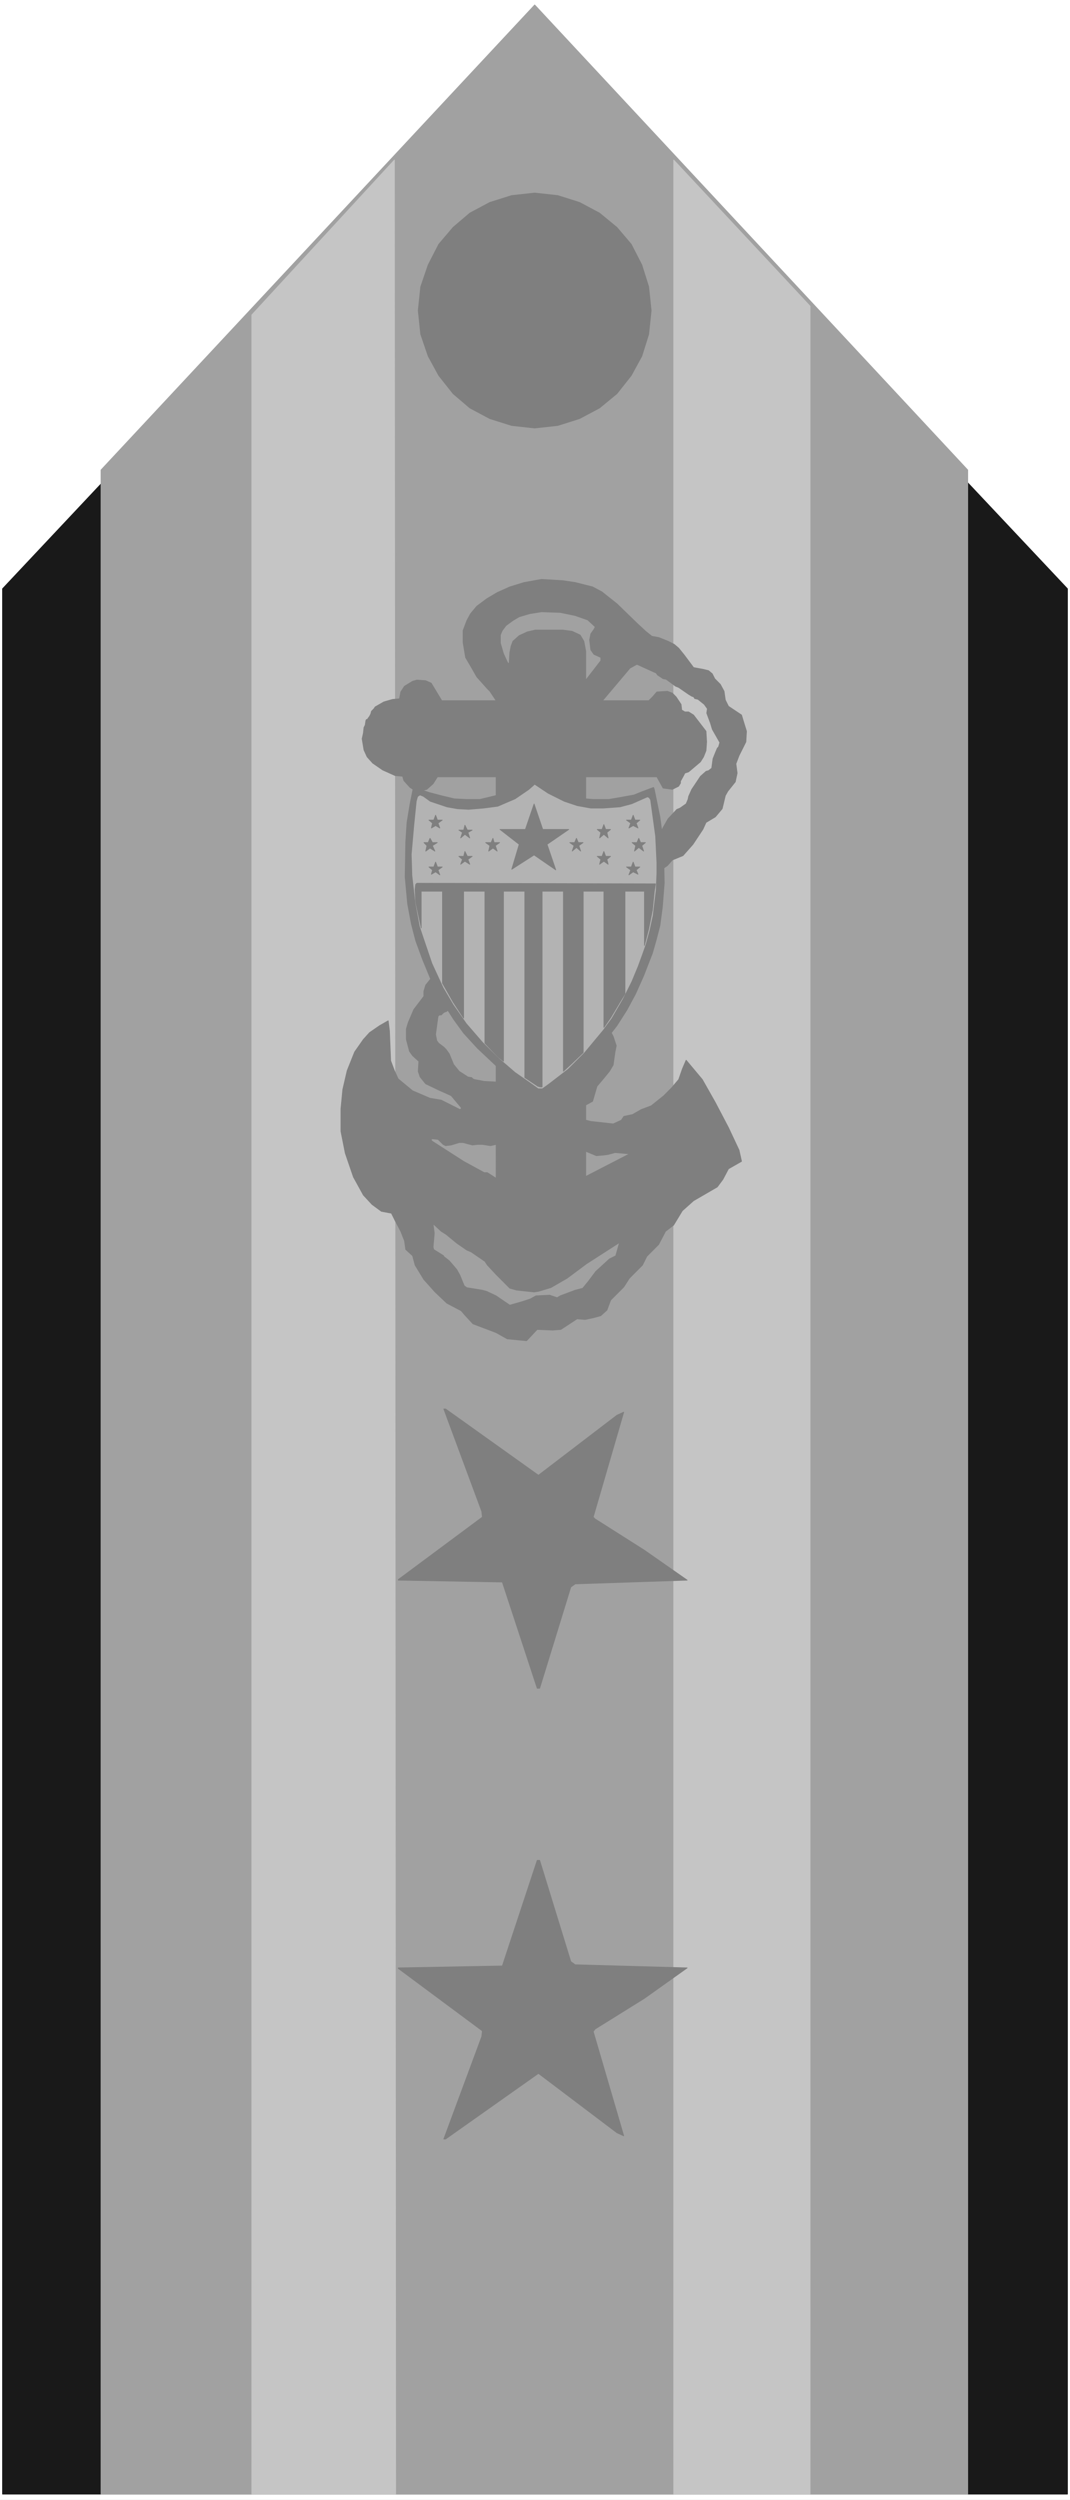 <svg width="1708.88" height="3989.578" viewBox="0 0 1281.66 2992.184" xmlns="http://www.w3.org/2000/svg"><rect x="0" y="0" width="1281.66" height="2992.184" fill="#333333" stroke="none"/><defs><clipPath id="a"><path d="M0 0h1281.66v2993H0Zm0 0"/></clipPath><clipPath id="b"><path d="M0 0h1281.66v2992.184H0Zm0 0"/></clipPath></defs><g clip-path="url(#a)"><path style="fill:#fff;fill-opacity:1;fill-rule:nonzero;stroke:none" d="M0 2992.184h1281.66V-.961H0Zm0 0"/></g><g clip-path="url(#b)"><path style="fill:#fff;fill-opacity:1;fill-rule:evenodd;stroke:#fff;stroke-width:.14;stroke-linecap:square;stroke-linejoin:bevel;stroke-miterlimit:10;stroke-opacity:1" d="M0 .5h246V575H0Zm0 0" transform="matrix(5.21 0 0 -5.21 0 2994.79)"/></g><path style="fill:#191919;fill-opacity:1;fill-rule:evenodd;stroke:#191919;stroke-width:.14;stroke-linecap:square;stroke-linejoin:bevel;stroke-miterlimit:10;stroke-opacity:1" d="m.57 439.56 122.36 130.13 122.5-130.13V1.79H.57Zm0 0" transform="matrix(5.21 0 0 -5.21 0 2994.79)"/><path style="fill:#a1a1a1;fill-opacity:1;fill-rule:evenodd;stroke:#a1a1a1;stroke-width:.14;stroke-linecap:square;stroke-linejoin:bevel;stroke-miterlimit:10;stroke-opacity:1" d="M23.21 1.79H222.5v465.06l-99.57 106.86-99.72-106.86Zm0 0" transform="matrix(5.21 0 0 -5.21 0 2994.79)"/><path style="fill:#c5c5c5;fill-opacity:1;fill-rule:evenodd;stroke:#c5c5c5;stroke-width:.14;stroke-linecap:square;stroke-linejoin:bevel;stroke-miterlimit:10;stroke-opacity:1" d="m154.88 538.09 31.38-33.61V1.79h-31.38zm-97-35.62 32.81 35.62.29-536.3h-33.1Zm0 0" transform="matrix(5.21 0 0 -5.21 0 2994.79)"/><path style="fill:#7f7f7f;fill-opacity:1;fill-rule:evenodd;stroke:#7f7f7f;stroke-width:.14;stroke-linecap:square;stroke-linejoin:bevel;stroke-miterlimit:10;stroke-opacity:1" d="m122.93 530.48 5.3-.58 5.01-1.58 4.59-2.44 4.01-3.3 3.3-3.88 2.43-4.74 1.58-5.03.57-5.46-.57-5.45-1.58-5.03-2.43-4.45-3.3-4.17-4.01-3.3-4.59-2.44-5.01-1.58-5.3-.58-5.3.58-5.02 1.58-4.58 2.44-3.87 3.3-3.3 4.17-2.43 4.45-1.72 5.03-.57 5.45.57 5.46 1.72 5.03 2.43 4.74 3.3 3.88 3.87 3.3 4.58 2.44 5.02 1.58zm-8.88-134.15h-13.47l-1-1.58-1.44-1.29-1.72-.43-1 .14-1.15.72-1.43 1.58-.29 1-1.71.15-2.87 1.29-2.29 1.58-1.29 1.44-.72 1.58-.43 2.58.29 1.29.14 1.3.29.57.14 1.01.15.28h.28v.15l.43.57.29.58.14.57.57.58.29.43 2.01 1.15 2 .57 1.58.14.29 1.58.85 1.3 1.87 1.15 1 .28 2.01-.14 1.29-.58 2.43-4.02h12.47zm20.63-30.45 1.14 3.45 1.01 1.44.14.43.86 1.15h.29l.71.71 2.72 1.73 1.44 2.58 2.15 2.59 1.29.43 1.43.72 2 1.15.86.57 1.15 1.01.43.57.14.29 1.15 2.01 2.01 2.15.71.29 1.43 1 .43 1.01.15.72.71 1.58 2.01 3.01 1.29 1.15.57.15.72.57.29 2.16.57 1.43.43 1.01.28.28.29 1.01-1.72 3.02-.43 1.43-.86 2.3.15 1.01-.72 1-1.43 1.15-.58.14h-.14l-.29.43-.43.15-.71.43-2.29 1.58-.72.29-2.15 1.58-.72.14-1.29.86-.28.43-4.44 2.01v9.48l2-1.86 1.43-1.15 1.58-.29 2.15-.86 1.43-.72 1.01-.86 1.28-1.58 2.15-2.88 2.3-.43 1.14-.28.86-.72.58-1.15 1.28-1.29.86-1.58.29-2.01.72-1.44 3.01-2.01.43-1.44.71-2.29-.14-2.45-1.58-3.16-.71-1.86.28-2.16-.43-2.01-1.72-2.15-.57-1.01-.72-3.01-1.57-1.87-2.15-1.29-.72-1.58-2.29-3.45-2.29-2.59-2.44-1-1.14-1.29-2.3-1.58-1.72-.29-1.28-3.3-2.44-2.16-2.58-1.15-.43-1.43-1-1.58-1.29-1.15-1.58-.58-1-1.43-.29-2.16-.57-.86-2.29-1.87zm0 0" transform="matrix(5.21 0 0 -5.21 0 2994.79)"/><path style="fill:#7f7f7f;fill-opacity:1;fill-rule:evenodd;stroke:#7f7f7f;stroke-width:.14;stroke-linecap:square;stroke-linejoin:bevel;stroke-miterlimit:10;stroke-opacity:1" d="M134.68 317.48v-7.18l2.43-1.01 1.72.15 1.01.14 1.57.43 3.3-.29-10.03-5.17v33.47l1.14-2.01.43-1.01v-1.58l-1.57-.14v-12.35l1.57.86 1.01 3.45 1.57 1.86 1.29 1.58.86 1.44.43 3.02.29 1.43-.72 2.16-1.14 2.15-.72 1.87.14 1.86v2.02l-.43 2.15-1.14 2.59-.86 1.14-1.01 1.44-1.14 1.15v72.1l-.43 2.3-.86 1.43-1.86.87-2.15.28h-6.31l-1.86-.43-1.86-.86-1.44-1.29-.43-1.15-.28-1.44-.15-2.44h-.28l-1 2.15-.72 2.45v1.86l.43 1.01.86 1.15 1.57 1.15 1.44.86 2.43.72 2.72.43 4.3-.15 3.44-.71 2.87-1.01 1.72-1.58-.29-.57-.72-1.01-.28-1.44.28-2.29.72-1.01 1.58-.72v-.72l-3.44-4.45v-22.26h16.33l1.43-2.58 2.15-.29 1.44.72.43.71v.44l.71 1.29.29.57.86.29 2.72 2.3.72 1.15.57 1.43.14 2.01-.14 2.45-2.87 3.73-1.14.72h-.86l-.72.43-.14 1.29-1.15 1.72-.86.87-1.14.43-2.44-.15-1-1.15-.86-.86h-10.6l6.3 7.47 1.58.86v9.48l-4.59 4.45-2 1.58-1.44 1.15-2.15 1.15-4.01 1.01-2.86.43-4.88.29-4.01-.72-3.29-1.01-2.87-1.29-2.43-1.44-2.3-1.72-1.43-1.72-.86-1.58-.86-2.3v-2.73l.58-3.45 1.43-2.44 1.14-2.01 2.44-2.73.57-.57 1.44-2.16V282.01l3.15-3.16 1.57-.44 4.02-.43 1 .15 2.86.86 3.73 2.15 4.44 3.31 4.01 2.58 3.58 2.3-.86-3.02-1.43-.71-3.15-2.88-1.72-2.29-1.29-1.58-1.72-.44-3.44-1.29-.71-.43-1.72.58-3.15-.15-1.29-.72-1.72-.57-3.01-.86-3.15 2.15v-8.47l2.57-1.44 4.45-.43 2.43 2.59 3.58-.15 1.87.15 3.72 2.44 1.86-.15 2.01.43 1.58.44 1.43 1.29.86 2.3 3.01 3.01 1.29 2.01 3.01 3.02 1 2.01 2.72 2.73 1.58 3.02 1.86 1.43 2 3.3 2.58 2.3 5.45 3.16 1.29 1.73 1.29 2.44 3.01 1.72-.58 2.59-2.43 5.17-3.01 5.74-3.01 5.32-3.73 4.45-.86-2.01-.85-2.44-1.58-1.87-1.86-1.87-2.87-2.3-2.29-.86-2.01-1.15-2-.43-.58-.86-1.86-.86-5.16.57zm0 0" transform="matrix(5.21 0 0 -5.21 0 2994.79)"/><path style="fill:#7f7f7f;fill-opacity:1;fill-rule:evenodd;stroke:#7f7f7f;stroke-width:.14;stroke-linecap:square;stroke-linejoin:bevel;stroke-miterlimit:10;stroke-opacity:1" d="m114.05 268.65-5.31 2.01-1.86 2.01-.86 1-3.29 1.73-2.72 2.58-2.58 2.88-2.01 3.3-.57 2.15-1.58 1.44-.29 2.01-.85 2.16-1.29 2.44-.86 1.72-2.3.43-2.15 1.58-2 2.16-2.29 4.16-1.87 5.46-1 5.03v5.17l.43 4.45 1 4.31 1.72 4.31 2.01 2.87 1.43 1.58 2.29 1.58 2.01 1.15.29-2.3.28-6.9.86-2.29.86-1.87 3.3-2.73 4.01-1.72 2.58-.43 4.3-2.16.28.15v.28l-2.29 2.73-1.58.72-1.29.57-3 1.44-1.29 1.58-.43 1.29.14 2.3-1.43 1.29-.72 1.01-.72 2.73v2.44l.43 1.44 1.29 3.01 2.3 3.02v1.15l.43 1.43 1.72 2.16 1.43.72 1.57.14.58.29 2.43 3.01 2.01 1.01 2 .29 4.45 1.58v-8.62l-3.01-.86-3.01-.29-1.29-.29-.14-.29-.29-1-.29-.43-1.29-2.01-1-.43-1-1.01-.72-.29-.57-.57h-.43l-.29-.29-.57-4.16.28-1.44.43-.57 1.15-.87.57-.57.72-1.01 1-2.44 1.29-1.58 2.01-1.29.86-.14.28-.29.29-.14 2.29-.43 2.73-.15v-14.36l-1.29-.29-1.87.29h-1l-1.29-.14-2.15.57h-.86l-1.86-.57-1.29-.15-.57.29-1.15 1.15-1.29.14-.28-.14v-.15l.28-.28 7.17-4.6 4.72-2.58h.72l2.01-1.3v-22.11l-2.01 2.15-.57.86-3.15 2.16-1.01.43-2.29 1.58-2.44 2.01-1.14.72-1.86 1.72.28-2.16-.28-3.16.14-.57 2.29-1.44v-.14l1.29-1.01.86-1 .86-1.01.72-1.29 1-2.44.57-.43 3.58-.58 1.01-.28 2.15-1.01zm-3.16-42.37-19.34-14.36v-.15l23.93-.43 8.02-24.41h.58l7.16 23.26 1 .72 25.79.86-9.88 6.9-11.32 7.18-.43.43 7.02 24.13-1.58-.72-18.05-13.79-21.35 15.23h-.43l8.74-23.56zm0-118.06-19.34 14.36v.14l23.93.44 8.02 24.27h.58l7.16-23.27 1-.72 25.79-.72-9.88-7.03-11.32-7.04-.43-.57 7.02-23.99-1.58.72-18.05 13.64-21.35-15.08h-.43l8.74 23.56zm0 0" transform="matrix(5.21 0 0 -5.21 0 2994.79)"/><path style="fill:#b3b3b3;fill-opacity:1;fill-rule:evenodd;stroke:#b3b3b3;stroke-width:.14;stroke-linecap:square;stroke-linejoin:bevel;stroke-miterlimit:10;stroke-opacity:1" d="m124.93 394.46 2.58-1.43 1.01-.43 3.01-1.15 2.72-.72h.57l2.44-.14h3.72l3.3.57 2.58.72 2.72 1.15h.28l.15-.58 1-5.17.86-5.31.43-4.45v-6.18l-.29-3.16-.57-4.17-.72-3.87-.86-3.02-.28-.72-1.86-5.17-1.87-4.31-1.72-3.3-3.01-4.74-3-3.73-3.59-4.03-3.43-2.87-2.73-2.15-4.15-2.73-.72.29-1.57 1-1.72 1.15-4.59 3.02-4.44 4.02-4.3 4.74-2.72 3.59-1.58 2.44-2.15 4.02-2.72 5.75-1.86 5.02-1 4.03-1.01 6.03-.28 5.6v6.17l.28 3.88.43 3.02.58 4.31.43 1.58.28.14 1.01-.29 2.15-.86 3.43-.86 4.45-.57h2.72l2.86.43 2.73.86 2.57 1.15 2.58 1.15 2.3 1.86h.57zm0 0" transform="matrix(5.21 0 0 -5.21 0 2994.79)"/><path style="fill:#7f7f7f;fill-opacity:1;fill-rule:evenodd;stroke:#7f7f7f;stroke-width:.14;stroke-linecap:square;stroke-linejoin:bevel;stroke-miterlimit:10;stroke-opacity:1" d="m125.22 395.04 2.44-1.44 2-.86 1.87-.72 1.14-.14 2.01-.58 1.72-.14h3.58l1.72.29 4.01.72 2.15.86 2.29.86h.14l.15-.43 1.29-6.32.57-4.31v-.57l.29-3.02.14-7.33-.43-5.45-.57-4.31-.86-3.31-.86-3.01-2.01-5.17-1.86-4.17-2.01-3.73-2.29-3.59-4.01-5.17-2.87-3.02-2.72-2.44-3.01-2.44-4.58-3.16h-.57l-1.72 1-4.45 2.88-3.58 2.87-4.58 4.31-3.15 3.44-2.3 3.16-2.58 4.03-2.57 4.88-2.01 4.88-1.58 4.31-1 3.88-.86 4.59-.57 6.18.14 8.04.29 4.46.71 4.3.72 3.6.14.14.58-.14 3.01-1.01 2.72-.72 3.01-.72 2.86-.14h3.01l3.58.86 2.01.86 3.01 1.44 2.29 1.72 1.29.87.57-.29zm0 0" transform="matrix(5.21 0 0 -5.21 0 2994.79)"/><path style="fill:#b3b3b3;fill-opacity:1;fill-rule:evenodd;stroke:#b3b3b3;stroke-width:.14;stroke-linecap:square;stroke-linejoin:bevel;stroke-miterlimit:10;stroke-opacity:1" d="m125.94 392.45 3.72-1.86 3.01-1.01 3.15-.57h2.87l3.87.28 2.72.72 3.58 1.58.29-.14.28-.43 1.15-8.33.29-6.04v-2.44l-.15-3.88-.71-5.88-.72-3.31-.86-3.16-.86-2.44-1-2.73-1.43-3.44-2.01-4.03-2.58-4.45-2-2.73-2.15-2.58-2.15-2.59-3.73-3.73-4.3-3.31-1.57-1.14h-.86l-1.58 1.14-3.72 2.59-4.01 3.45-3.44 3.44-3.73 4.31-3.01 4.31-2.29 3.88-2.58 5.6-2 5.89-.86 2.58-1.01 5.46-.71 6.18-.15 4.88.58 6.61.57 5.6.29 1 .43.29.71-.29 1.58-1.14 3.87-1.3 2.43-.43 2.58-.14 3.44.29 3.3.43 2 .86 2.01.86 3.15 2.15 1.15 1.01.14.14 1.72-1.15zm0 0" transform="matrix(5.21 0 0 -5.21 0 2994.79)"/><path style="fill:#7f7f7f;fill-opacity:1;fill-rule:evenodd;stroke:#7f7f7f;stroke-width:.14;stroke-linecap:square;stroke-linejoin:bevel;stroke-miterlimit:10;stroke-opacity:1" d="m150.72 371.77-.28-1.72-.43-4.31-.86-4.31-1-3.88v12.5h-4.45v-23.56l-1.14-1.86-2.15-3.6-1.58-2.29v31.31h-4.73v-37.06l-2.86-2.73-1.72-1.58v41.37h-4.87v-44.96h-.43l-.57.15-3.01 2.01v42.8h-4.87v-39.07l-1.29 1.01-3.01 3.16v34.9h-4.87v-29.16l-2.44 3.74-2.44 4.3v21.12h-4.87v-8.48l-1.29 6.04-.14 2.87.14 1.15.29.28zm-31.37 9.05-4.44 3.45h5.87l2.01 5.88 2-5.88h6.02l-5.02-3.45 2.01-5.89-5.01 3.45-5.16-3.31zm-13.04 2.73-.86.57h1.15l.28 1.15.58-1.15h1.14l-1-.57.43-1.29-1.15.86-1-.86zm33.24 0 .86.72h-1.15l-.43 1.15-.43-1.15h-1.14l.86-.72-.29-1.29 1 .86 1.01-.86zm-26.94-3.02-1 .72h1.29l.43 1.01.29-1.01h1.29l-1.01-.72.43-1.29-1 .72-1-.72zm20.49 0 1 .72h-1.14l-.43 1.01-.43-1.01h-1.15l1.01-.72-.43-1.29 1 .86 1-.86zm-26.79-3.16-.86.72h1.15l.28 1.15.58-1.15h1.14l-1-.72.43-1.15-1.15.72-1-.72zm33.24 0 .86.72h-1.15l-.43 1.15-.43-1.15h-1.14l.86-.72-.29-1.15 1 .72 1.01-.72zm-40.12-2.44-.86.72h1.15l.43 1.15.43-1.15h1.14l-1-.72.43-1.15-1 .72-1-.57zm46.85 0 .86.72H146l-.43 1.15-.43-1.15h-1.15l1-.72-.43-1.15 1.01.72 1.14-.57zm-48.14 5.6-.71.72h1l.43 1.01.57-1.01h1.15l-1.15-.72.58-1.29-1.15.72-1-.72zm49.43 0 .86.72h-1.14l-.43 1.01-.43-1.01h-1.15l.86-.72-.29-1.29 1.01.86 1.14-.86zm-48.14 5.17-.86.72h1.15l.43 1.15.43-1.15h1.14l-1-.72.43-1.15-1 .58-1-.58zm46.85 0 .86.72H146l-.43 1.15-.43-1.15h-1.15l1-.72-.43-1.15 1.01.58 1.14-.58zm0 0" transform="matrix(5.21 0 0 -5.21 0 2994.79)"/></svg>
